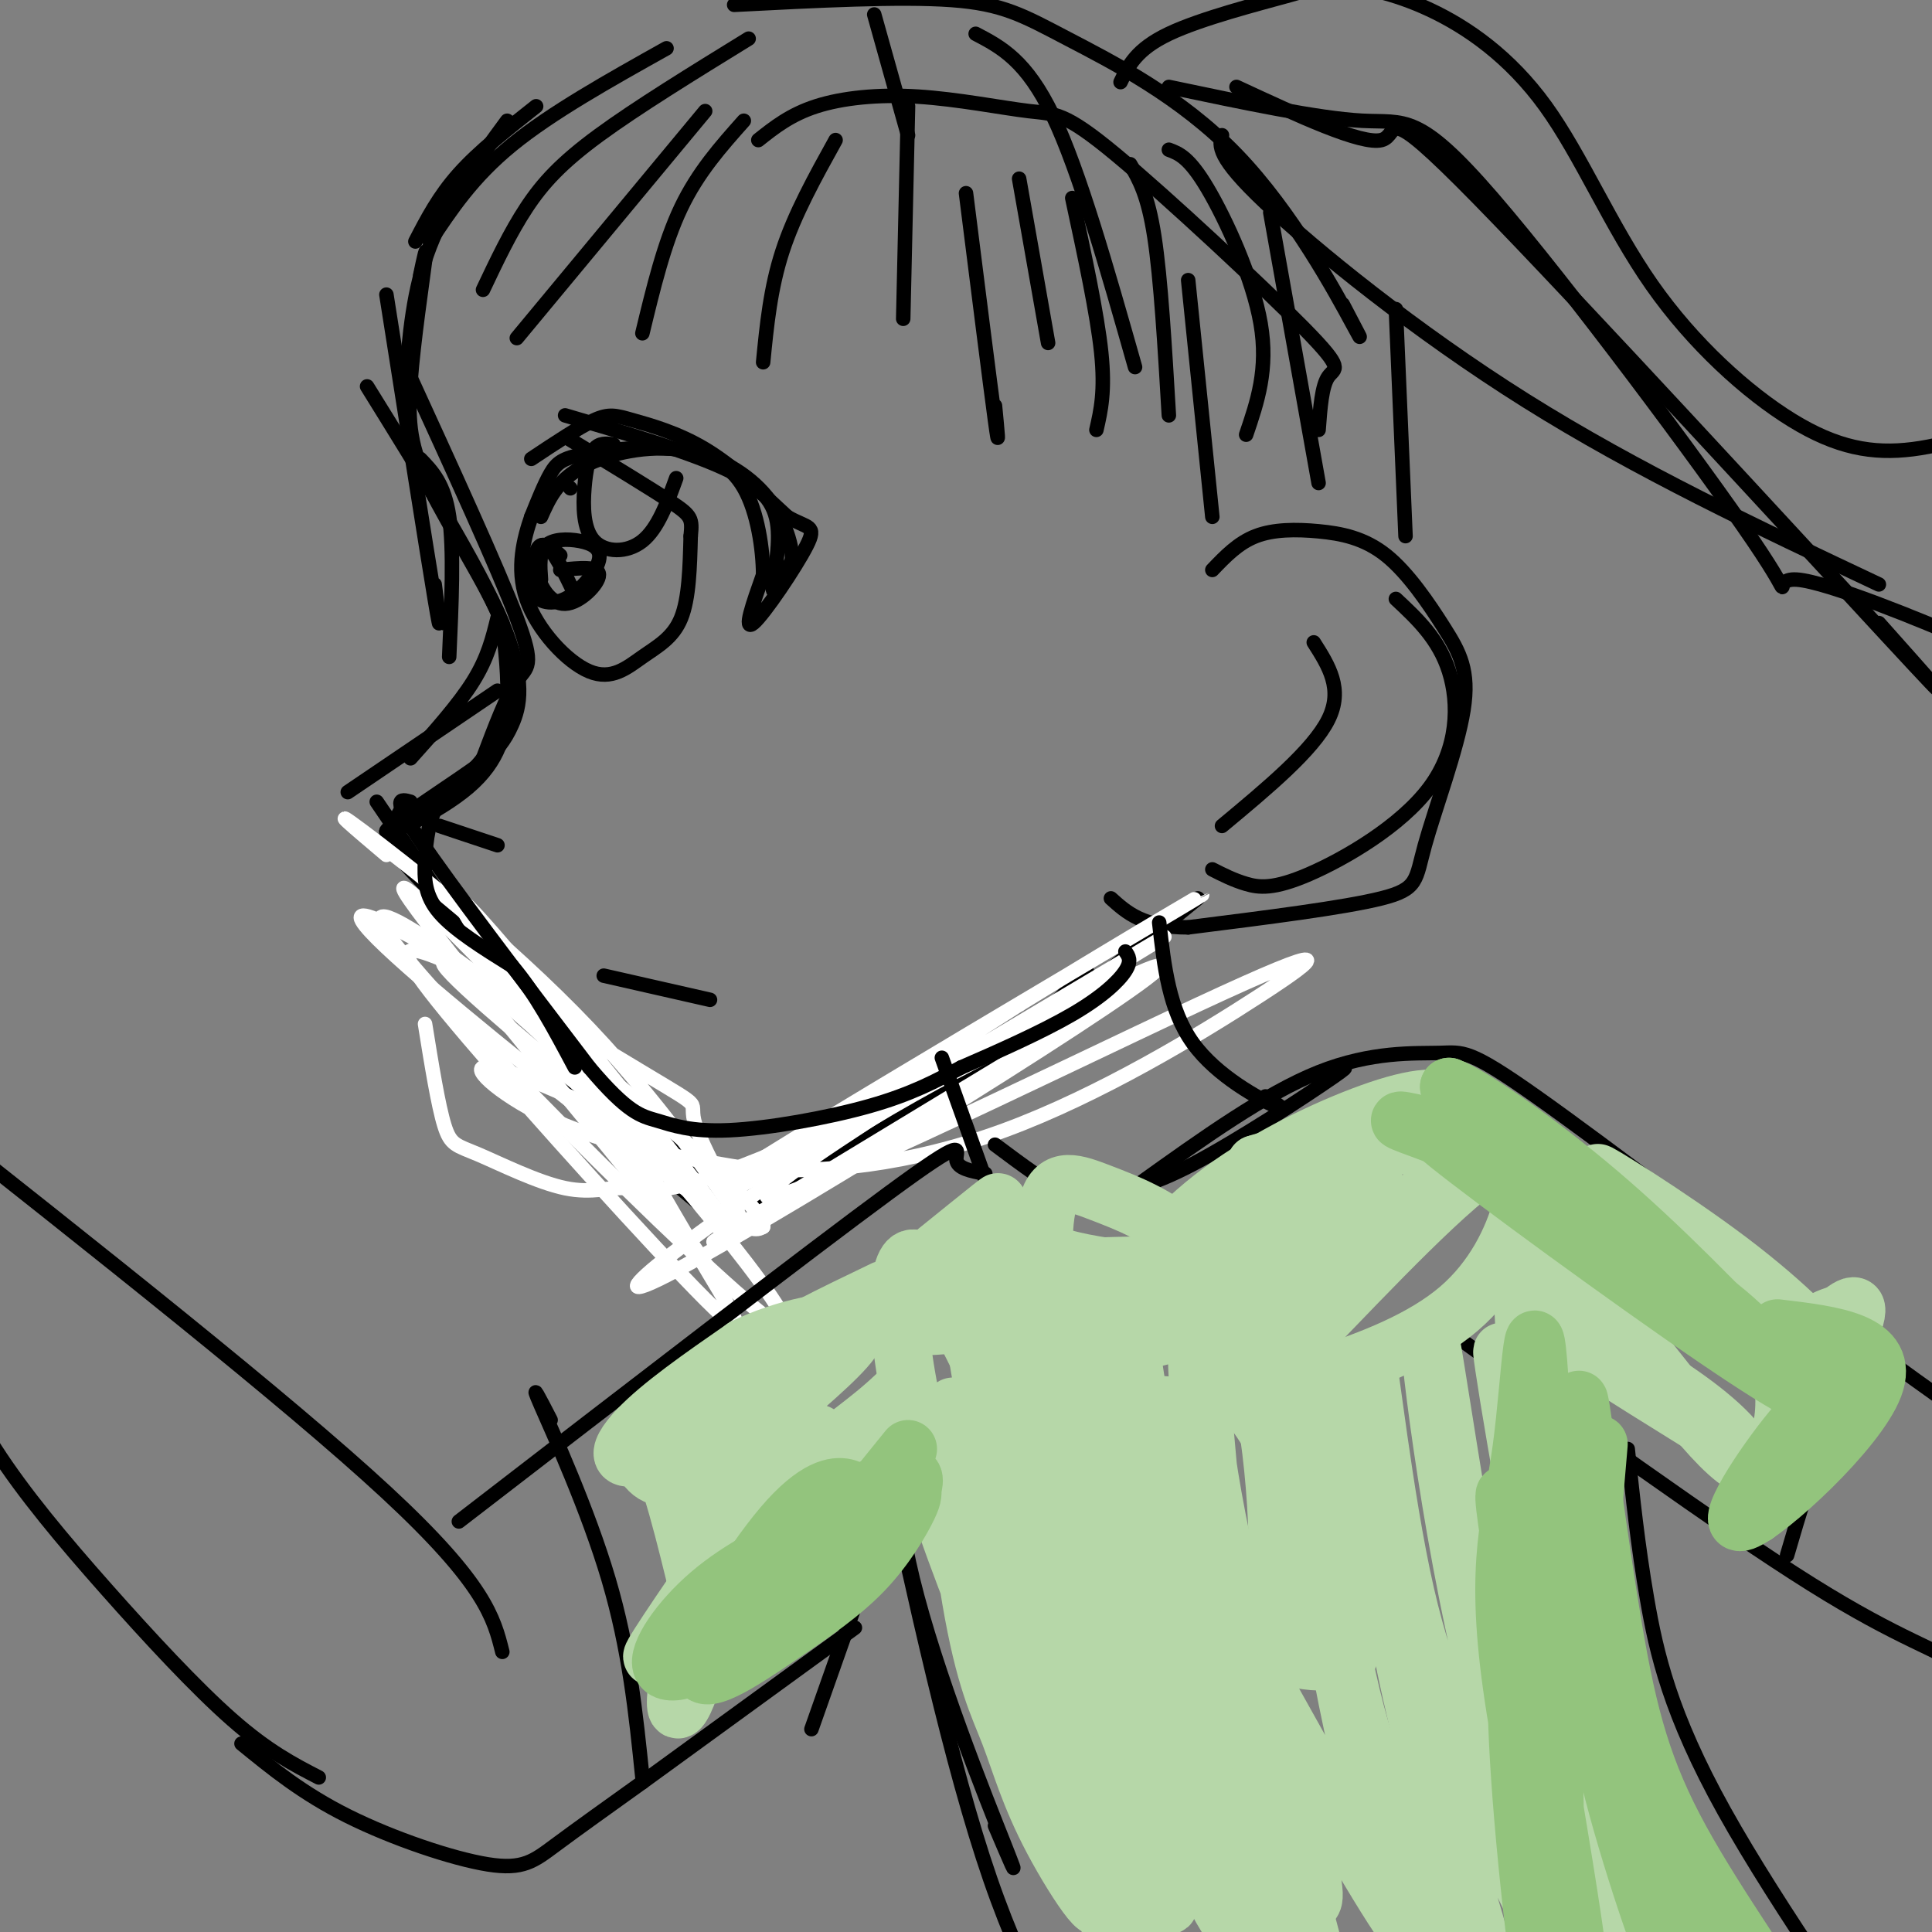 <svg viewBox='0 0 400 400' version='1.1' xmlns='http://www.w3.org/2000/svg' xmlns:xlink='http://www.w3.org/1999/xlink'><rect x="0" y="0" width="400" height="400" fill="#808080" stroke="none"/><g fill='none' stroke='#000000' stroke-width='3' stroke-linecap='round' stroke-linejoin='round'><path d='M111,22c-5.917,4.667 -11.833,9.333 -16,14c-4.167,4.667 -6.583,9.333 -9,14'/><path d='M105,25c-6.250,8.500 -12.500,17.000 -16,26c-3.500,9.000 -4.250,18.500 -5,28'/><path d='M80,61c4.167,26.500 8.333,53.000 10,63c1.667,10.000 0.833,3.500 0,-3'/><path d='M87,95c2.500,2.583 5.000,5.167 6,12c1.000,6.833 0.500,17.917 0,29'/><path d='M103,128c-1.000,4.083 -2.000,8.167 -5,13c-3.000,4.833 -8.000,10.417 -13,16'/><path d='M103,143c0.000,0.000 -31.000,21.000 -31,21'/><path d='M78,166c0.000,0.000 19.000,28.000 19,28'/><path d='M99,194c-5.933,-5.689 -11.867,-11.378 -15,-15c-3.133,-3.622 -3.467,-5.178 -3,-7c0.467,-1.822 1.733,-3.911 3,-6'/><path d='M104,196c0.000,0.000 3.000,8.000 3,8'/><path d='M100,192c0.000,0.000 21.000,32.000 21,32'/><path d='M118,221c0.000,1.917 0.000,3.833 5,9c5.000,5.167 15.000,13.583 25,22'/><path d='M145,247c4.417,1.083 8.833,2.167 15,0c6.167,-2.167 14.083,-7.583 22,-13'/><path d='M107,199c6.844,8.333 13.689,16.667 21,26c7.311,9.333 15.089,19.667 24,20c8.911,0.333 18.956,-9.333 29,-19'/><path d='M166,239c12.583,-5.333 25.167,-10.667 35,-17c9.833,-6.333 16.917,-13.667 24,-21'/><path d='M195,229c0.000,0.000 53.000,-43.000 53,-43'/><path d='M125,202c0.000,0.000 22.000,5.000 22,5'/><path d='M91,171c0.000,0.000 12.000,4.000 12,4'/><path d='M110,95c4.935,-3.286 9.869,-6.571 13,-8c3.131,-1.429 4.458,-1.000 8,0c3.542,1.000 9.298,2.571 15,6c5.702,3.429 11.351,8.714 17,14'/><path d='M163,107c4.214,2.452 6.250,1.583 4,6c-2.250,4.417 -8.786,14.119 -11,16c-2.214,1.881 -0.107,-4.060 2,-10'/><path d='M158,119c-0.029,-5.132 -1.102,-12.961 -4,-18c-2.898,-5.039 -7.622,-7.289 -14,-8c-6.378,-0.711 -14.409,0.116 -19,1c-4.591,0.884 -5.740,1.824 -7,4c-1.260,2.176 -2.630,5.588 -4,9'/><path d='M110,107c-1.488,4.303 -3.208,10.562 -1,17c2.208,6.438 8.344,13.056 13,15c4.656,1.944 7.830,-0.784 11,-3c3.170,-2.216 6.334,-3.919 8,-8c1.666,-4.081 1.833,-10.541 2,-17'/><path d='M143,111c0.356,-3.622 0.244,-4.178 -4,-7c-4.244,-2.822 -12.622,-7.911 -21,-13'/><path d='M117,86c12.649,3.714 25.298,7.429 33,11c7.702,3.571 10.458,7.000 11,12c0.542,5.000 -1.131,11.571 -1,13c0.131,1.429 2.065,-2.286 4,-6'/><path d='M164,116c0.057,-3.522 -1.799,-9.325 -6,-14c-4.201,-4.675 -10.746,-8.220 -18,-9c-7.254,-0.780 -15.215,1.206 -20,4c-4.785,2.794 -6.392,6.397 -8,10'/><path d='M116,118c3.986,-0.413 7.971,-0.826 8,1c0.029,1.826 -3.900,5.892 -7,6c-3.100,0.108 -5.373,-3.740 -6,-7c-0.627,-3.260 0.392,-5.931 2,-5c1.608,0.931 3.804,5.466 6,10'/><path d='M112,120c-0.208,-2.789 -0.415,-5.577 1,-7c1.415,-1.423 4.454,-1.480 7,-1c2.546,0.480 4.599,1.496 4,4c-0.599,2.504 -3.851,6.496 -7,8c-3.149,1.504 -6.194,0.520 -7,-2c-0.806,-2.520 0.627,-6.577 2,-8c1.373,-1.423 2.687,-0.211 4,1'/><path d='M127,92c-1.472,-0.171 -2.944,-0.341 -4,1c-1.056,1.341 -1.695,4.195 -2,8c-0.305,3.805 -0.274,8.563 2,11c2.274,2.437 6.793,2.553 10,0c3.207,-2.553 5.104,-7.777 7,-13'/><path d='M118,101c0.000,0.000 0.100,0.100 0.1,0.1'/><path d='M76,80c11.489,18.511 22.978,37.022 28,49c5.022,11.978 3.578,17.422 2,21c-1.578,3.578 -3.289,5.289 -5,7'/><path d='M101,157c-6.429,4.809 -20.002,13.330 -21,15c-0.998,1.670 10.577,-3.512 17,-9c6.423,-5.488 7.692,-11.282 8,-17c0.308,-5.718 -0.346,-11.359 -1,-17'/><path d='M104,129c-3.258,-8.046 -10.904,-19.662 -15,-28c-4.096,-8.338 -4.641,-13.399 -4,-22c0.641,-8.601 2.469,-20.743 3,-25c0.531,-4.257 -0.234,-0.628 -1,3'/><path d='M93,192c-0.556,-2.978 -1.111,-5.956 8,4c9.111,9.956 27.889,32.844 41,42c13.111,9.156 20.556,4.578 28,0'/><path d='M170,238c9.067,-1.778 17.733,-6.222 28,-13c10.267,-6.778 22.133,-15.889 34,-25'/><path d='M89,50c4.417,-6.667 8.833,-13.333 17,-20c8.167,-6.667 20.083,-13.333 32,-20'/><path d='M100,60c2.822,-5.956 5.644,-11.911 9,-17c3.356,-5.089 7.244,-9.311 15,-15c7.756,-5.689 19.378,-12.844 31,-20'/><path d='M107,70c0.000,0.000 39.000,-47.000 39,-47'/><path d='M133,69c2.250,-9.333 4.500,-18.667 8,-26c3.500,-7.333 8.250,-12.667 13,-18'/><path d='M158,75c0.750,-7.667 1.500,-15.333 4,-23c2.500,-7.667 6.750,-15.333 11,-23'/><path d='M187,66c0.000,0.000 1.000,-44.000 1,-44'/><path d='M200,40c2.500,19.833 5.000,39.667 6,47c1.000,7.333 0.500,2.167 0,-3'/><path d='M222,41c2.583,12.000 5.167,24.000 6,32c0.833,8.000 -0.083,12.000 -1,16'/><path d='M234,34c1.833,3.167 3.667,6.333 5,15c1.333,8.667 2.167,22.833 3,37'/><path d='M251,118c2.672,-2.793 5.344,-5.587 9,-7c3.656,-1.413 8.295,-1.447 13,-1c4.705,0.447 9.475,1.374 14,5c4.525,3.626 8.807,9.952 12,15c3.193,5.048 5.299,8.817 4,17c-1.299,8.183 -6.004,20.780 -8,28c-1.996,7.220 -1.285,9.063 -9,11c-7.715,1.937 -23.858,3.969 -40,6'/><path d='M246,192c-9.333,0.000 -12.667,-3.000 -16,-6'/><path d='M272,133c3.083,4.833 6.167,9.667 3,16c-3.167,6.333 -12.583,14.167 -22,22'/><path d='M289,124c4.437,4.147 8.874,8.293 11,15c2.126,6.707 1.941,15.973 -4,24c-5.941,8.027 -17.638,14.815 -25,18c-7.362,3.185 -10.389,2.767 -13,2c-2.611,-0.767 -4.805,-1.884 -7,-3'/><path d='M246,58c0.000,0.000 5.000,49.000 5,49'/><path d='M263,44c0.000,0.000 10.000,56.000 10,56'/><path d='M289,64c0.000,0.000 2.000,47.000 2,47'/><path d='M152,1c17.167,-0.887 34.335,-1.774 45,-1c10.665,0.774 14.828,3.207 24,8c9.172,4.793 23.354,11.944 35,24c11.646,12.056 20.756,29.016 24,35c3.244,5.984 0.622,0.992 -2,-4'/><path d='M157,29c3.327,-2.640 6.654,-5.281 12,-7c5.346,-1.719 12.712,-2.518 21,-2c8.288,0.518 17.500,2.351 23,3c5.500,0.649 7.289,0.112 18,9c10.711,8.888 30.345,27.201 39,36c8.655,8.799 6.330,8.086 5,10c-1.330,1.914 -1.665,6.457 -2,11'/><path d='M202,7c5.250,2.750 10.500,5.500 16,17c5.500,11.500 11.250,31.750 17,52'/><path d='M242,31c2.089,0.778 4.178,1.556 8,8c3.822,6.444 9.378,18.556 11,28c1.622,9.444 -0.689,16.222 -3,23'/><path d='M211,37c0.000,0.000 6.000,34.000 6,34'/><path d='M181,3c0.000,0.000 7.000,25.000 7,25'/><path d='M232,17c1.626,-3.396 3.252,-6.792 10,-10c6.748,-3.208 18.619,-6.229 25,-8c6.381,-1.771 7.273,-2.291 11,-2c3.727,0.291 10.289,1.394 18,5c7.711,3.606 16.572,9.715 24,20c7.428,10.285 13.424,24.747 22,37c8.576,12.253 19.732,22.299 29,28c9.268,5.701 16.648,7.057 25,6c8.352,-1.057 17.676,-4.529 27,-8'/><path d='M242,18c15.488,3.262 30.976,6.524 40,7c9.024,0.476 11.584,-1.834 27,16c15.416,17.834 43.689,55.811 54,71c10.311,15.189 2.661,7.589 9,8c6.339,0.411 26.668,8.832 34,12c7.332,3.168 1.666,1.084 -4,-1'/><path d='M256,18c12.958,6.018 25.917,12.036 30,11c4.083,-1.036 -0.708,-9.125 20,12c20.708,21.125 66.917,71.464 85,91c18.083,19.536 8.042,8.268 -2,-3'/><path d='M253,28c-0.578,2.200 -1.156,4.400 9,14c10.156,9.600 31.044,26.600 54,41c22.956,14.400 47.978,26.200 73,38'/></g>
<g fill='none' stroke='#ffffff' stroke-width='3' stroke-linecap='round' stroke-linejoin='round'><path d='M80,177c-6.411,-5.421 -12.822,-10.842 -5,-5c7.822,5.842 29.878,22.949 47,41c17.122,18.051 29.310,37.048 31,39c1.690,1.952 -7.119,-13.139 -9,-19c-1.881,-5.861 3.164,-2.490 -11,-11c-14.164,-8.510 -47.539,-28.900 -56,-32c-8.461,-3.100 7.991,11.088 25,25c17.009,13.912 34.574,27.546 44,34c9.426,6.454 10.713,5.727 12,5'/><path d='M158,254c0.515,-1.524 -4.199,-7.832 -26,-26c-21.801,-18.168 -60.690,-48.194 -52,-35c8.690,13.194 64.958,69.609 79,80c14.042,10.391 -14.143,-25.241 -35,-47c-20.857,-21.759 -34.388,-29.645 -32,-26c2.388,3.645 20.694,18.823 39,34'/><path d='M131,234c12.901,12.605 25.652,27.116 14,12c-11.652,-15.116 -47.708,-59.860 -50,-60c-2.292,-0.140 29.179,44.323 43,64c13.821,19.677 9.990,14.567 -6,-5c-15.990,-19.567 -44.140,-53.591 -48,-60c-3.860,-6.409 16.570,14.795 37,36'/><path d='M121,221c11.365,12.302 21.278,25.059 20,23c-1.278,-2.059 -13.746,-18.932 -20,-27c-6.254,-8.068 -6.293,-7.332 -12,-10c-5.707,-2.668 -17.083,-8.740 -22,-10c-4.917,-1.260 -3.376,2.292 10,18c13.376,15.708 38.585,43.574 49,54c10.415,10.426 6.035,3.413 1,-5c-5.035,-8.413 -10.725,-18.227 -14,-24c-3.275,-5.773 -4.136,-7.506 -11,-11c-6.864,-3.494 -19.733,-8.748 -22,-8c-2.267,0.748 6.066,7.500 17,12c10.934,4.500 24.467,6.750 38,9'/><path d='M155,242c14.967,1.063 33.385,-0.779 53,-8c19.615,-7.221 40.428,-19.822 53,-28c12.572,-8.178 16.905,-11.932 -13,2c-29.905,13.932 -94.047,45.549 -89,39c5.047,-6.549 79.282,-51.263 82,-53c2.718,-1.737 -66.081,39.504 -83,49c-16.919,9.496 18.040,-12.752 53,-35'/><path d='M211,208c22.517,-13.937 52.310,-31.278 30,-18c-22.310,13.278 -96.722,57.177 -92,56c4.722,-1.177 88.577,-47.429 91,-46c2.423,1.429 -76.588,50.538 -100,63c-23.412,12.462 8.774,-11.722 35,-28c26.226,-16.278 46.493,-24.651 53,-27c6.507,-2.349 -0.747,1.325 -8,5'/><path d='M220,213c-23.037,13.937 -76.628,46.281 -72,44c4.628,-2.281 67.477,-39.186 76,-46c8.523,-6.814 -37.280,16.462 -62,27c-24.720,10.538 -28.359,8.338 -32,8c-3.641,-0.338 -7.285,1.188 -13,0c-5.715,-1.188 -13.500,-5.089 -18,-7c-4.500,-1.911 -5.714,-1.832 -7,-6c-1.286,-4.168 -2.643,-12.584 -4,-21'/></g>
<g fill='none' stroke='#000000' stroke-width='3' stroke-linecap='round' stroke-linejoin='round'><path d='M85,166c-2.083,-0.583 -4.167,-1.167 2,8c6.167,9.167 20.583,28.083 35,47'/><path d='M122,221c8.078,9.587 10.774,10.054 14,11c3.226,0.946 6.984,2.370 15,2c8.016,-0.370 20.290,-2.534 29,-5c8.710,-2.466 13.855,-5.233 19,-8'/><path d='M199,221c7.488,-3.238 16.708,-7.333 23,-11c6.292,-3.667 9.655,-6.905 11,-9c1.345,-2.095 0.673,-3.048 0,-4'/><path d='M84,76c9.556,20.867 19.111,41.733 23,52c3.889,10.267 2.111,9.933 0,13c-2.111,3.067 -4.556,9.533 -7,16'/><path d='M100,157c-2.939,3.927 -6.788,5.743 -9,9c-2.212,3.257 -2.788,7.954 -3,12c-0.212,4.046 -0.061,7.442 3,11c3.061,3.558 9.030,7.279 15,11'/><path d='M106,200c4.667,5.333 8.833,13.167 13,21'/><path d='M240,191c1.022,9.067 2.044,18.133 7,25c4.956,6.867 13.844,11.533 17,13c3.156,1.467 0.578,-0.267 -2,-2'/><path d='M195,219c0.000,0.000 10.000,28.000 10,28'/><path d='M236,245c13.000,-9.304 26.000,-18.607 37,-23c11.000,-4.393 20.000,-3.875 25,-4c5.000,-0.125 6.000,-0.893 20,9c14.000,9.893 41.000,30.446 68,51'/><path d='M386,278c16.400,12.067 23.400,16.733 25,18c1.600,1.267 -2.200,-0.867 -6,-3'/><path d='M204,243c-2.956,-0.533 -5.911,-1.067 -6,-3c-0.089,-1.933 2.689,-5.267 -14,7c-16.689,12.267 -52.844,40.133 -89,68'/><path d='M104,342c-1.750,-7.000 -3.500,-14.000 -24,-33c-20.500,-19.000 -59.750,-50.000 -99,-81'/><path d='M66,368c-5.271,-2.721 -10.542,-5.442 -18,-12c-7.458,-6.558 -17.102,-16.954 -26,-27c-8.898,-10.046 -17.049,-19.743 -23,-29c-5.951,-9.257 -9.700,-18.073 -11,-21c-1.300,-2.927 -0.150,0.037 1,3'/><path d='M50,361c6.327,5.167 12.655,10.333 22,15c9.345,4.667 21.708,8.833 29,10c7.292,1.167 9.512,-0.667 14,-4c4.488,-3.333 11.244,-8.167 18,-13'/><path d='M133,369c10.333,-7.500 27.167,-19.750 44,-32'/><path d='M192,290c0.000,0.000 -24.000,68.000 -24,68'/><path d='M195,269c0.000,0.000 0.100,0.100 0.1,0.1'/><path d='M186,281c-0.889,13.222 -1.778,26.444 3,46c4.778,19.556 15.222,45.444 19,55c3.778,9.556 0.889,2.778 -2,-4'/><path d='M182,297c7.467,34.311 14.933,68.622 23,92c8.067,23.378 16.733,35.822 20,40c3.267,4.178 1.133,0.089 -1,-4'/><path d='M295,272c30.613,22.125 61.226,44.250 80,56c18.774,11.750 25.708,13.125 35,19c9.292,5.875 20.940,16.250 25,20c4.060,3.750 0.530,0.875 -3,-2'/><path d='M337,300c1.030,9.875 2.060,19.750 4,31c1.940,11.250 4.792,23.875 16,44c11.208,20.125 30.774,47.750 38,58c7.226,10.250 2.113,3.125 -3,-4'/><path d='M206,237c5.600,4.190 11.199,8.380 15,10c3.801,1.620 5.802,0.671 9,0c3.198,-0.671 7.592,-1.065 17,-6c9.408,-4.935 23.831,-14.410 29,-18c5.169,-3.590 1.085,-1.295 -3,1'/><path d='M114,294c-2.244,-4.356 -4.489,-8.711 -2,-3c2.489,5.711 9.711,21.489 14,36c4.289,14.511 5.644,27.756 7,41'/><path d='M370,322c2.583,-8.833 5.167,-17.667 8,-23c2.833,-5.333 5.917,-7.167 9,-9'/></g>
<g fill='none' stroke='#b6d7a8' stroke-width='12' stroke-linecap='round' stroke-linejoin='round'><path d='M183,267c-10.600,5.089 -21.200,10.178 -26,14c-4.800,3.822 -3.800,6.378 -3,7c0.800,0.622 1.400,-0.689 2,-2'/><path d='M194,259c8.911,-7.201 17.823,-14.401 9,-7c-8.823,7.401 -35.380,29.405 -48,39c-12.620,9.595 -11.302,6.781 -11,5c0.302,-1.781 -0.410,-2.530 0,-4c0.410,-1.470 1.944,-3.662 13,-10c11.056,-6.338 31.634,-16.823 28,-13c-3.634,3.823 -31.478,21.952 -45,29c-13.522,7.048 -12.720,3.014 -8,-2c4.720,-5.014 13.360,-11.007 22,-17'/><path d='M154,279c8.486,-4.152 18.700,-6.032 22,-5c3.300,1.032 -0.313,4.975 -7,11c-6.687,6.025 -16.448,14.132 -23,18c-6.552,3.868 -9.894,3.498 -12,1c-2.106,-2.498 -2.977,-7.123 -2,-8c0.977,-0.877 3.801,1.995 7,12c3.199,10.005 6.771,27.144 8,30c1.229,2.856 0.114,-8.572 -1,-20'/><path d='M146,318c-0.872,-6.810 -2.550,-13.835 -2,-11c0.550,2.835 3.330,15.529 2,28c-1.330,12.471 -6.768,24.720 -6,16c0.768,-8.720 7.742,-38.410 11,-47c3.258,-8.590 2.800,3.918 -2,16c-4.800,12.082 -13.943,23.738 -14,23c-0.057,-0.738 8.971,-13.869 18,-27'/><path d='M153,316c8.940,-9.104 22.290,-18.364 29,-24c6.710,-5.636 6.779,-7.650 2,2c-4.779,9.650 -14.406,30.963 -22,41c-7.594,10.037 -13.153,8.799 -16,9c-2.847,0.201 -2.981,1.841 -2,-2c0.981,-3.841 3.077,-13.164 8,-23c4.923,-9.836 12.671,-20.187 16,-22c3.329,-1.813 2.237,4.910 0,13c-2.237,8.090 -5.618,17.545 -9,27'/><path d='M203,282c-5.999,-12.003 -11.998,-24.006 -15,-21c-3.002,3.006 -3.006,21.019 6,49c9.006,27.981 27.022,65.928 32,79c4.978,13.072 -3.083,1.269 -8,-8c-4.917,-9.269 -6.691,-16.005 -9,-22c-2.309,-5.995 -5.152,-11.250 -8,-28c-2.848,-16.750 -5.702,-44.995 -3,-39c2.702,5.995 10.958,46.229 19,73c8.042,26.771 15.869,40.077 18,40c2.131,-0.077 -1.435,-13.539 -5,-27'/><path d='M230,378c-7.207,-29.607 -22.723,-90.125 -27,-102c-4.277,-11.875 2.686,24.895 9,50c6.314,25.105 11.981,38.547 18,50c6.019,11.453 12.391,20.916 12,18c-0.391,-2.916 -7.547,-18.213 -12,-28c-4.453,-9.787 -6.205,-14.065 -9,-35c-2.795,-20.935 -6.634,-58.527 -6,-61c0.634,-2.473 5.742,30.171 8,47c2.258,16.829 1.667,17.841 12,36c10.333,18.159 31.590,53.466 37,64c5.410,10.534 -5.026,-3.705 -14,-29c-8.974,-25.295 -16.487,-61.648 -24,-98'/><path d='M234,290c-4.521,-23.071 -3.824,-31.749 -1,-17c2.824,14.749 7.773,52.926 11,72c3.227,19.074 4.731,19.044 11,28c6.269,8.956 17.303,26.898 17,19c-0.303,-7.898 -11.944,-41.637 -18,-68c-6.056,-26.363 -6.527,-45.350 -6,-43c0.527,2.350 2.054,26.038 4,40c1.946,13.962 4.312,18.199 12,32c7.688,13.801 20.697,37.166 27,46c6.303,8.834 5.899,3.138 3,-3c-2.899,-6.138 -8.292,-12.717 -14,-39c-5.708,-26.283 -11.729,-72.268 -12,-75c-0.271,-2.732 5.208,37.791 10,61c4.792,23.209 8.896,29.105 13,35'/><path d='M291,378c6.456,13.979 16.097,31.425 16,27c-0.097,-4.425 -9.932,-30.721 -16,-60c-6.068,-29.279 -8.370,-61.543 -8,-63c0.370,-1.457 3.411,27.891 8,48c4.589,20.109 10.726,30.978 16,42c5.274,11.022 9.687,22.195 16,32c6.313,9.805 14.528,18.240 12,12c-2.528,-6.240 -15.797,-27.156 -25,-60c-9.203,-32.844 -14.339,-77.616 -14,-79c0.339,-1.384 6.153,40.619 11,63c4.847,22.381 8.728,25.141 18,39c9.272,13.859 23.935,38.817 25,37c1.065,-1.817 -11.467,-30.408 -24,-59'/><path d='M326,357c-7.647,-29.560 -14.765,-73.959 -15,-77c-0.235,-3.041 6.412,35.276 12,60c5.588,24.724 10.118,35.856 20,50c9.882,14.144 25.116,31.302 25,29c-0.116,-2.302 -15.582,-24.063 -26,-44c-10.418,-19.937 -15.789,-38.048 -19,-53c-3.211,-14.952 -4.264,-26.744 -2,-19c2.264,7.744 7.844,35.024 10,46c2.156,10.976 0.888,5.647 -2,-4c-2.888,-9.647 -7.397,-23.614 -10,-38c-2.603,-14.386 -3.302,-29.193 -4,-44'/><path d='M315,263c2.616,-6.166 11.155,0.419 21,12c9.845,11.581 20.997,28.156 27,29c6.003,0.844 6.858,-14.045 9,-22c2.142,-7.955 5.571,-8.978 9,-10'/><path d='M381,272c2.821,-2.357 5.372,-3.250 1,6c-4.372,9.250 -15.667,28.644 -18,34c-2.333,5.356 4.295,-3.327 -5,-14c-9.295,-10.673 -34.513,-23.335 -38,-24c-3.487,-0.665 14.756,10.668 33,22'/><path d='M354,296c7.681,5.847 10.385,9.465 13,5c2.615,-4.465 5.143,-17.011 -4,-30c-9.143,-12.989 -29.956,-26.420 -32,-28c-2.044,-1.580 14.680,8.690 27,18c12.320,9.310 20.234,17.660 20,19c-0.234,1.340 -8.617,-4.330 -17,-10'/><path d='M361,270c-14.885,-7.474 -43.598,-21.160 -53,-27c-9.402,-5.840 0.508,-3.836 11,5c10.492,8.836 21.567,24.502 22,25c0.433,0.498 -9.776,-14.173 -16,-24c-6.224,-9.827 -8.462,-14.809 -19,-7c-10.538,7.809 -29.376,28.410 -38,37c-8.624,8.590 -7.036,5.169 -8,3c-0.964,-2.169 -4.482,-3.084 -8,-4'/><path d='M252,278c2.159,-7.117 11.555,-22.908 17,-31c5.445,-8.092 6.938,-8.485 12,-9c5.062,-0.515 13.691,-1.153 19,-2c5.309,-0.847 7.296,-1.905 3,3c-4.296,4.905 -14.876,15.772 -29,24c-14.124,8.228 -31.792,13.818 -40,15c-8.208,1.182 -6.958,-2.044 -3,-8c3.958,-5.956 10.622,-14.644 20,-22c9.378,-7.356 21.469,-13.381 31,-17c9.531,-3.619 16.501,-4.830 19,-2c2.499,2.830 0.527,9.703 -1,14c-1.527,4.297 -2.608,6.019 -7,10c-4.392,3.981 -12.095,10.222 -20,12c-7.905,1.778 -16.013,-0.906 -20,-3c-3.987,-2.094 -3.853,-3.598 -2,-7c1.853,-3.402 5.427,-8.701 9,-14'/><path d='M260,241c10.862,-3.572 33.517,-5.502 45,-4c11.483,1.502 11.792,6.437 10,13c-1.792,6.563 -5.687,14.755 -13,21c-7.313,6.245 -18.045,10.543 -29,14c-10.955,3.457 -22.134,6.074 -30,6c-7.866,-0.074 -12.421,-2.839 -13,-6c-0.579,-3.161 2.817,-6.720 4,-10c1.183,-3.280 0.154,-6.282 13,-13c12.846,-6.718 39.567,-17.151 38,-16c-1.567,1.151 -31.422,13.887 -55,21c-23.578,7.113 -40.879,8.604 -42,7c-1.121,-1.604 13.940,-6.302 29,-11'/><path d='M217,263c15.284,-1.801 38.995,-0.804 52,0c13.005,0.804 15.305,1.415 8,3c-7.305,1.585 -24.214,4.142 -40,4c-15.786,-0.142 -30.450,-2.985 -36,-5c-5.550,-2.015 -1.987,-3.204 4,-3c5.987,0.204 14.397,1.799 24,6c9.603,4.201 20.400,11.006 29,22c8.600,10.994 15.005,26.176 18,35c2.995,8.824 2.580,11.290 3,14c0.420,2.710 1.674,5.663 -3,4c-4.674,-1.663 -15.274,-7.943 -21,-11c-5.726,-3.057 -6.576,-2.892 -14,-16c-7.424,-13.108 -21.422,-39.491 -27,-51c-5.578,-11.509 -2.737,-8.146 2,-6c4.737,2.146 11.368,3.073 18,4'/><path d='M234,263c10.527,4.712 27.845,14.493 37,27c9.155,12.507 10.148,27.740 10,36c-0.148,8.260 -1.436,9.549 -2,12c-0.564,2.451 -0.406,6.066 -6,6c-5.594,-0.066 -16.942,-3.814 -24,-8c-7.058,-4.186 -9.826,-8.811 -14,-15c-4.174,-6.189 -9.755,-13.943 -13,-21c-3.245,-7.057 -4.154,-13.418 -5,-23c-0.846,-9.582 -1.629,-22.384 0,-28c1.629,-5.616 5.671,-4.048 11,-2c5.329,2.048 11.947,4.574 18,10c6.053,5.426 11.543,13.753 15,30c3.457,16.247 4.882,40.414 2,54c-2.882,13.586 -10.071,16.591 -15,18c-4.929,1.409 -7.600,1.223 -11,0c-3.400,-1.223 -7.531,-3.483 -11,-9c-3.469,-5.517 -6.277,-14.291 -8,-27c-1.723,-12.709 -2.362,-29.355 -3,-46'/><path d='M215,277c0.825,-14.050 4.387,-26.177 16,0c11.613,26.177 31.277,90.656 39,119c7.723,28.344 3.505,20.551 -1,16c-4.505,-4.551 -9.295,-5.860 -15,-15c-5.705,-9.140 -12.323,-26.110 -17,-46c-4.677,-19.890 -7.413,-42.701 -6,-36c1.413,6.701 6.975,42.915 9,56c2.025,13.085 0.512,3.043 -1,-7'/></g>
<g fill='none' stroke='#93c47d' stroke-width='12' stroke-linecap='round' stroke-linejoin='round'><path d='M295,233c-3.852,-0.887 -7.703,-1.774 -3,0c4.703,1.774 17.962,6.207 35,17c17.038,10.793 37.856,27.944 45,35c7.144,7.056 0.616,4.015 -17,-8c-17.616,-12.015 -46.319,-33.004 -55,-40c-8.681,-6.996 2.659,0.002 14,7'/><path d='M314,244c10.901,6.362 31.155,18.768 43,28c11.845,9.232 15.282,15.289 14,14c-1.282,-1.289 -7.282,-9.923 -17,-17c-9.718,-7.077 -23.155,-12.598 -32,-18c-8.845,-5.402 -13.099,-10.686 -16,-15c-2.901,-4.314 -4.451,-7.657 -6,-11'/><path d='M300,225c4.311,1.578 18.089,11.022 31,22c12.911,10.978 24.956,23.489 37,36'/><path d='M331,299c-0.954,10.961 -1.907,21.921 -2,33c-0.093,11.079 0.675,22.276 5,39c4.325,16.724 12.209,38.974 11,33c-1.209,-5.974 -11.509,-40.173 -16,-66c-4.491,-25.827 -3.173,-43.284 -3,-40c0.173,3.284 -0.800,27.307 2,47c2.800,19.693 9.371,35.055 15,45c5.629,9.945 10.314,14.472 15,19'/><path d='M358,409c4.418,5.633 7.963,10.215 5,4c-2.963,-6.215 -12.434,-23.226 -19,-39c-6.566,-15.774 -10.227,-30.311 -13,-48c-2.773,-17.689 -4.659,-38.530 -4,-36c0.659,2.530 3.865,28.432 7,47c3.135,18.568 6.201,29.802 14,44c7.799,14.198 20.330,31.361 21,34c0.670,2.639 -10.523,-9.246 -20,-23c-9.477,-13.754 -17.239,-29.377 -25,-45'/><path d='M324,347c-7.729,-20.729 -14.552,-50.051 -12,-32c2.552,18.051 14.478,83.476 15,94c0.522,10.524 -10.359,-33.852 -14,-60c-3.641,-26.148 -0.042,-34.067 2,-49c2.042,-14.933 2.527,-36.879 4,-10c1.473,26.879 3.935,102.583 3,122c-0.935,19.417 -5.267,-17.452 -7,-40c-1.733,-22.548 -0.866,-30.774 0,-39'/><path d='M315,333c0.000,-5.500 0.000,0.250 0,6'/><path d='M368,275c11.732,1.393 23.464,2.786 20,12c-3.464,9.214 -22.125,26.250 -27,28c-4.875,1.750 4.036,-11.786 10,-19c5.964,-7.214 8.982,-8.107 12,-9'/><path d='M188,300c-13.930,17.230 -27.860,34.460 -33,38c-5.140,3.540 -1.489,-6.610 6,-15c7.489,-8.390 18.818,-15.018 24,-17c5.182,-1.982 4.219,0.684 4,2c-0.219,1.316 0.305,1.281 -1,4c-1.305,2.719 -4.441,8.190 -9,13c-4.559,4.810 -10.542,8.957 -18,14c-7.458,5.043 -16.391,10.981 -16,6c0.391,-4.981 10.105,-20.879 17,-29c6.895,-8.121 10.970,-8.463 13,-8c2.030,0.463 2.015,1.732 2,3'/><path d='M177,311c-3.780,5.957 -14.230,19.349 -23,27c-8.770,7.651 -15.861,9.560 -17,7c-1.139,-2.560 3.675,-9.589 10,-15c6.325,-5.411 14.163,-9.206 22,-13'/></g>
</svg>